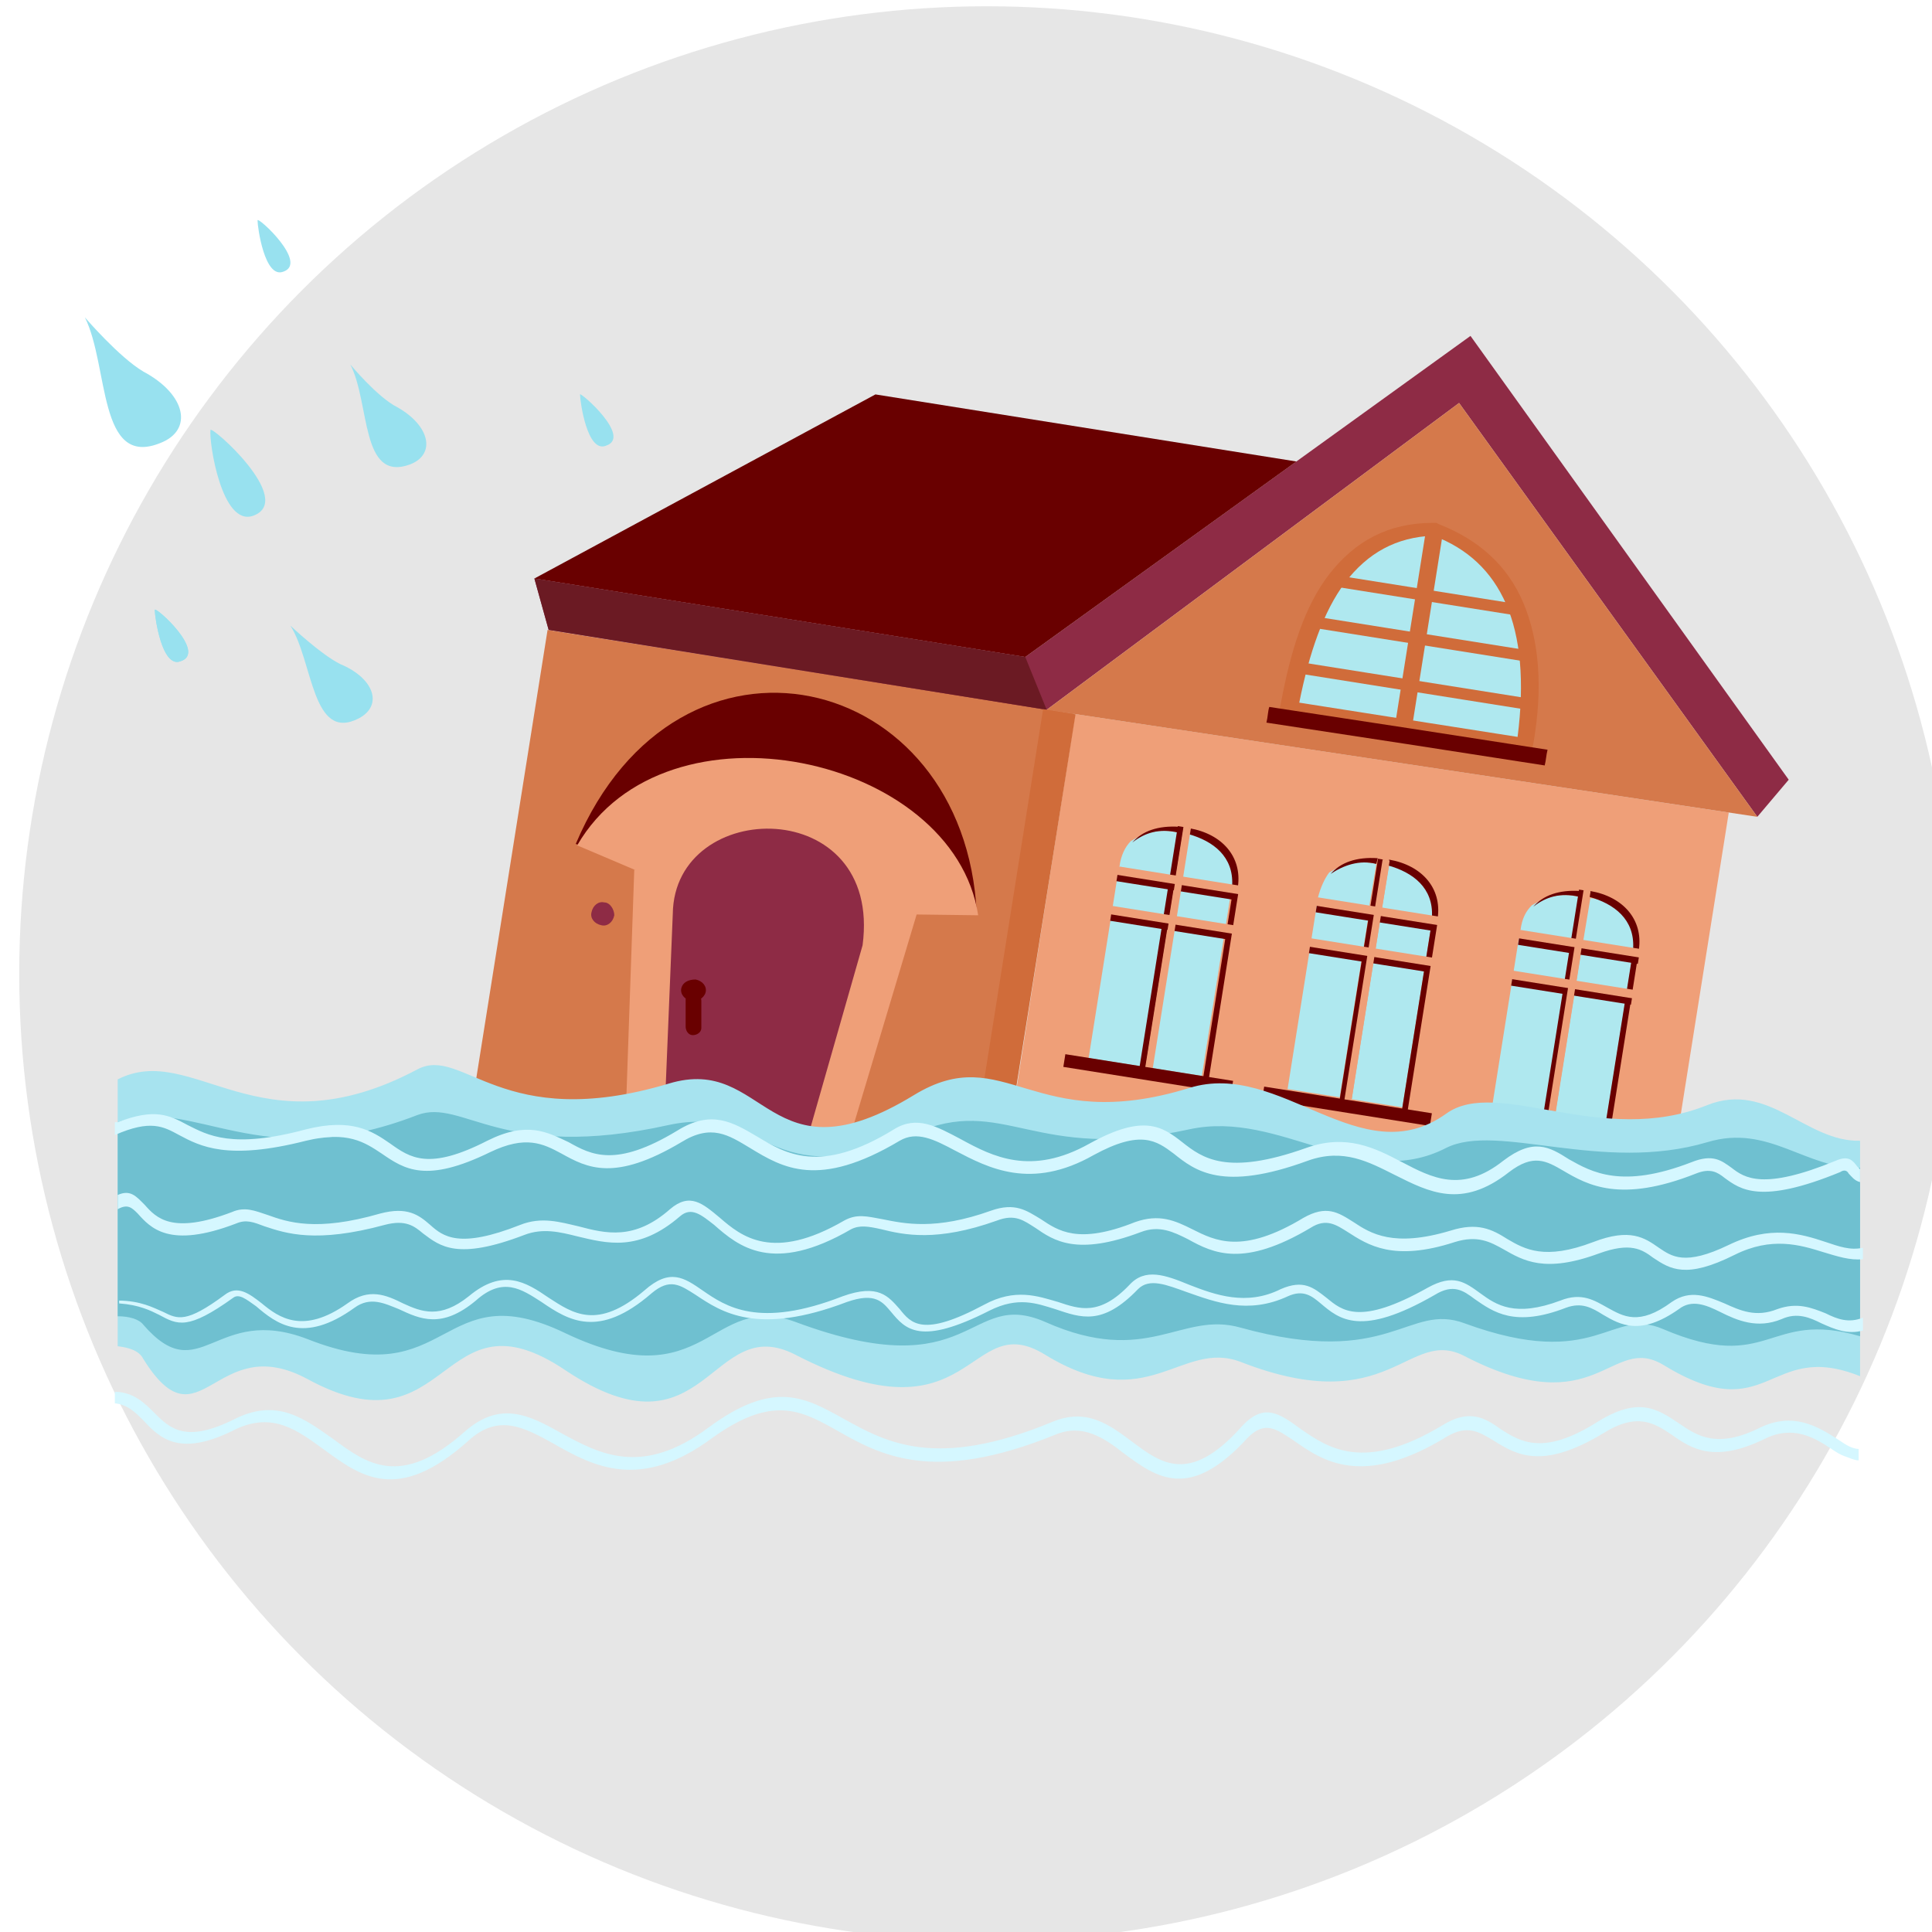 <svg xmlns="http://www.w3.org/2000/svg" viewBox="0 0 35.878 35.878"><g transform="translate(-226.645 -74.11)scale(.265)"><circle cx="924.412" cy="347.9" r="67.8" fill="#e6e6e6"/><g fill-rule="evenodd" clip-rule="evenodd"><path fill="#ef9f78" d="m925.112 364.8 45.7 7 5.6-35.2-45.8-6.9z"/><path fill="#d5794b" d="m888.486 356.195 5.15-32.393 36.936 5.872-5.15 32.393z"/><path fill="#8e2b45" d="m957.512 307.9 20.9 29 2.2-2.6-22.3-31.1-31.2 22.5-34.4-5.5 1 3.6 34.9 5.6z"/><path fill="#690000" d="m927.112 325.7 19-13.7-29.5-4.7-23.9 12.9z"/><path fill="#6b1a23" d="m892.712 320.2 34.4 5.5 1.5 3.7-34.9-5.6z"/><path fill="#d5794b" d="m957.512 307.9 20.9 29-49.8-7.5z"/><path fill="#d06c3a" d="m923.212 361.751 5.15-32.393 2.272.36-5.15 32.394z"/><path fill="#afe8ef" d="M955.812 316.8c5.2 2 7.5 6.8 6.4 15l-16.5-2.6c1.3-7.5 4.2-12.4 10.1-12.4"/><path fill="#d06c3a" d="M955.712 317.2q3.6 1.35 5.1 4.8c1 2.3 1.3 5.4.8 9.3l-15.3-2.4c.7-3.5 1.7-6.4 3.2-8.4 1.6-2.1 3.6-3.2 6.2-3.3m6.3 4.7c-1.1-2.6-3.1-4.4-5.9-5.5l-.2-.1h-.2c-3.2 0-5.5 1.3-7.3 3.6-1.7 2.2-2.7 5.3-3.4 9.1l-.1.4 17.7 2.8.1-.4c.7-4 .4-7.3-.7-9.9"/><path fill="#d06c3a" d="m953.037 330.381 2.166-13.628 1.185.188-2.166 13.629z"/><path fill="#d06c3a" d="m948.876 320.78.125-.79 12.641 2.009-.125.79zm-1.606 2.87.126-.79 15.011 2.386-.125.79zm-1.413 3.138.126-.79 16.888 2.684-.126.79z"/><path fill="#690000" d="M944.012 330.3q9.9 1.5 19.5 3c.1-.4.1-.7.2-1.1q-9.6-1.5-19.5-3c-.1.3-.1.7-.2 1.1"/><path fill="#ef9f78" d="m914.512 360.4 5-16.7-3.6-.7-4.2 16.9zm-15.4-2.5.6-17.3 3.2.4-1 17.4z"/><path fill="#690000" d="M902.812 341.3c.4-9.3 15.1-7.3 13.2 2.1l7.7.3c-.8-17.1-20.9-21.9-28.1-4.9z"/><path fill="#ef9f78" d="M902.712 341.7c0-.6 2.5 2.4 2.8 2 2-3.7 6.6-1.9 7.2 1.8.1.4 3.4-2.3 3.3-1.8l7.8.1c-1.7-11.2-21.9-15.6-28.1-4.9l4 1.7z"/><path fill="#8e2b45" d="m915.712 345.9-4 14-9.9-1.6.6-14.6c.1-8.2 14.7-8.4 13.3 2.2"/><path fill="#690000" d="M904.012 348.3c.5.1.8.5.7.9s-.6.7-1 .6c-.5-.1-.8-.5-.7-.9s.5-.6 1-.6"/><path fill="#690000" d="M903.912 349.2c-.3 0-.6.2-.6.5v1.9c0 .3.2.6.5.6s.6-.2.6-.5v-1.9c0-.3-.2-.6-.5-.6"/><path fill="#8e2b45" d="M897.612 342.9c-.4-.1-.8.2-.9.7-.1.4.2.8.7.9.4.1.8-.2.9-.7 0-.4-.3-.9-.7-.9"/><path fill="#ce5417" d="m925.084 364.679.958-6.025 45.726 7.27-.958 6.024z" opacity=".64"/><path fill="#afe8ef" d="m964.068 358.959 2.136-13.431 3.555.565-2.135 13.431zm-4.406-.711 2.135-13.431 3.654.58-2.135 13.432z"/><path fill="#afe8ef" d="M962.612 343.1c1-.6 2-.9 3.3-.6l-.5 3-3.6-.6c.1-.9.4-1.4.8-1.8m7 1.1c-.7-.9-1.6-1.5-2.9-1.6l-.5 3 3.6.6c.1-.9 0-1.5-.2-2"/><path fill="#690000" d="m967.563 359.755 2.167-13.629.395.063-2.167 13.629zm-4.359-.67L965.92 342l.395.062-2.716 17.086z"/><path fill="#690000" d="m961.161 348.732.078-.494 8.395 1.335-.079.493zm.482-2.862.079-.493 8.394 1.335-.078.493zm5.069-3.77c2.3.4 3.7 2 3.4 4.1l-.4-.1c.1-2-1.3-3.1-3.1-3.6zm-.8.4.1-.4c-1.5-.1-2.6.3-3.3 1.1.9-.7 1.9-1 3.2-.7"/><path fill="#ef9f78" d="m961.049 348.25.094-.592 8.691 1.382-.094.593zm.469-2.862.094-.593 8.69 1.382-.093.592z"/><path fill="#ef9f78" d="m963.52 359.13 2.716-17.086.493.078-2.716 17.086z"/><path fill="#690000" d="m957.804 358.86.141-.89 11.753 1.869-.142.888z"/><path fill="#afe8ef" d="m949.985 356.692 2.135-13.431 3.556.565-2.136 13.432zm-4.49-.717 2.135-13.432 3.655.581-2.136 13.431z"/><path fill="#afe8ef" d="M948.412 340.8c1-.6 2-.9 3.3-.6l-.5 3-3.6-.6c.2-.8.5-1.4.8-1.8m7.1 1.1c-.7-.9-1.6-1.5-2.9-1.6l-.5 3 3.6.6c.1-.8 0-1.5-.2-2"/><path fill="#690000" d="m953.485 357.599 2.166-13.63.395.064-2.166 13.629zm-4.373-.678 2.716-17.085.395.063-2.716 17.085z"/><path fill="#690000" d="m946.989 346.455.079-.493 8.394 1.334-.078.494zm.476-2.864.079-.494 8.394 1.335-.078.493zm5.147-3.691c2.3.4 3.7 2 3.4 4.1l-.4-.1c.1-2-1.3-3.1-3.1-3.6zm-.9.3.1-.4c-1.5-.1-2.6.3-3.3 1.1.9-.6 2-1 3.2-.7"/><path fill="#ef9f78" d="m946.893 345.983.095-.592 8.69 1.381-.094.593zm.45-2.873.095-.593 8.69 1.381-.094.593z"/><path fill="#ef9f78" d="m949.438 356.97 2.716-17.085.494.079-2.716 17.085z"/><path fill="#690000" d="m943.712 356.695.142-.889 11.752 1.869-.141.889z"/><path fill="#afe8ef" d="m935.928 354.498 2.135-13.43 3.556.564-2.135 13.432zm-4.376-.693 2.135-13.432 3.654.581-2.135 13.432z"/><path fill="#afe8ef" d="M934.512 338.6c1-.6 2-.9 3.3-.6l-.5 3-3.6-.6c.1-.8.4-1.4.8-1.8m7 1.1c-.7-.9-1.6-1.5-2.9-1.6l-.5 3 3.6.6c.1-.9 0-1.5-.2-2"/><path fill="#690000" d="m939.556 355.33 2.167-13.63.395.064-2.166 13.628zm-4.469-.692 2.716-17.086.395.063-2.716 17.085z"/><path fill="#690000" d="m933.062 344.187.078-.494 8.395 1.334-.079.494zm.44-2.777.08-.493 8.394 1.334-.079.494zm5.11-3.71c2.3.4 3.7 2 3.4 4.1l-.4-.1c.1-2-1.3-3.1-3.1-3.6zm-.8.3.1-.4c-1.5-.1-2.6.3-3.3 1.1.9-.7 1.9-1 3.2-.7"/><path fill="#ef9f78" d="m932.966 343.714.094-.592 8.691 1.381-.094.593zm.446-2.768.095-.592 8.691 1.381-.094.593z"/><path fill="#ef9f78" d="m935.511 354.702 2.716-17.085.493.078-2.716 17.086z"/><path fill="#690000" d="m929.78 354.424.141-.889 11.753 1.869-.141.888z"/><path fill="#a7e3ef" d="M863.512 355.3c5.3-2.7 9.9 5.2 21-.7 3.2-1.7 5.9 4.5 17.6 1 6.9-2.1 6.9 7.1 17.2.8 6.4-3.9 8.3 2.9 19.3-.5 6.4-2 12 6.1 18 1.8 3.6-2.6 10.9 2.4 18.3-.6 4.3-1.7 6.9 2.6 10.7 2.5v16.5c-6.5-2.6-6.3 3.8-13.8-.8-3.7-2.2-4.6 4.2-13.9-.6-4-2.1-5.2 4.5-15.7.4-4.2-1.6-6.5 3.9-13.7-.5-5.5-3.4-4.9 6.5-17.5 0-6-3.1-6.2 7.7-16.1 1.1-8.9-6-8 6.1-18.1.6-6.5-3.5-7.5 5-11.5-1.4-.3-.6-1-.8-1.8-.9z"/><path fill="#6fc0d0" d="M863.512 358.3c5.3-1.9 9.9 3.8 21-.5 3.2-1.2 5.9 3.3 17.6.7 6.9-1.5 6.9 5.1 17.2.6 6.4-2.8 8.3 2.1 19.3-.3 6.4-1.4 12 4.4 18 1.3 3.6-1.8 10.9 1.8 18.3-.4 4.3-1.3 6.9 1.9 10.7 1.8v11.8c-6.5-1.9-6.3 2.7-13.8-.5-3.7-1.6-4.6 3-13.9-.4-4-1.5-5.2 3.2-15.7.3-4.2-1.2-6.5 2.8-13.7-.4-5.5-2.4-4.9 4.7-17.5 0-6-2.2-6.2 5.5-16.1.8-8.9-4.3-8 4.4-18.1.4-6.5-2.5-7.5 3.6-11.5-1-.3-.4-1-.6-1.8-.6z"/><path fill="#d5f7ff" d="M863.512 358.3c2.6-1 3.6-.5 4.9.2 1.4.7 3.1 1.7 8.3.3 3.2-.8 4.6.1 5.9 1 1.4 1 2.7 1.9 6.8-.2 2.8-1.4 4.2-.6 5.7.1 1.6.9 3.3 1.8 7.6-.8 2.4-1.5 3.9-.6 5.6.4 2 1.2 4.4 2.7 9.6-.5 1.6-1 3-.2 4.7.7 2.2 1.2 4.9 2.6 9 .3 3.8-2.1 5.1-1.2 6.5-.1s3.1 2.4 8.7.4c2.8-1 4.8 0 6.7 1 2.1 1.1 4.2 2.2 7.1-.1 2.1-1.6 3.2-1 4.6-.1 1.6.9 3.7 2.1 8.6.2 1.5-.6 2.1-.1 2.8.4.9.7 2.2 1.6 7.3-.5.9-.4 1.2 0 1.5.4l.2.2v.9c-.4-.1-.6-.4-.8-.6-.1-.2-.3-.3-.6-.1-5.6 2.3-7 1.2-8.1.4-.5-.4-1-.7-2-.3-5.3 2.1-7.6.8-9.3-.2-1.2-.7-2.1-1.2-3.8.1-3.3 2.6-5.6 1.4-8 .2-1.8-.9-3.6-1.9-6.1-1-6 2.2-7.9.7-9.4-.5-1.2-.9-2.3-1.7-5.6.1-4.4 2.5-7.4.9-9.7-.3-1.5-.8-2.7-1.4-3.9-.7-5.7 3.4-8.2 1.9-10.5.5-1.5-.9-2.7-1.7-4.8-.4-4.7 2.8-6.6 1.8-8.4.8-1.3-.7-2.5-1.3-5-.1-4.5 2.2-6 1.2-7.6.1-1.2-.8-2.4-1.6-5.3-.9-5.5 1.4-7.4.4-8.9-.4-1.1-.6-2-1.1-4.5 0v-.9zm0 5.1c.9-.4 1.3.1 1.9.7.8.9 1.9 2.1 6.1.5.9-.4 1.6-.1 2.5.2 1.4.5 3.4 1.2 7.9-.1 1.9-.5 2.7.1 3.5.8.9.8 2 1.7 6.3 0 1.5-.6 2.8-.2 4.1.1 1.9.5 3.9 1 6.4-1.2 1.4-1.2 2.3-.4 3.5.6 1.5 1.3 3.7 3.1 8.7.2.9-.5 1.6-.3 2.7-.1 1.5.3 3.7.8 7.6-.6 1.7-.6 2.5 0 3.5.6 1.2.8 2.6 1.8 6.6.2 1.7-.6 2.8-.1 4 .5 1.6.8 3.5 1.8 7.8-.8 1.6-.9 2.4-.4 3.5.3 1.2.8 2.8 1.8 6.8.6 1.9-.6 2.9-.1 4 .6 1.2.7 2.6 1.5 6 .2 2.6-1 3.6-.3 4.6.4.9.6 1.8 1.3 4.9-.2 2.9-1.4 5-.8 6.8-.2.9.3 1.7.6 2.6.4v.8c-.9.1-1.8-.2-2.8-.5-1.6-.5-3.6-1.1-6.2.2-3.4 1.7-4.5 1-5.7.2-.8-.6-1.6-1.1-3.8-.3-3.8 1.4-5.3.5-6.7-.3-.9-.5-1.8-1-3.4-.5-4.3 1.4-6.1.2-7.5-.7-.8-.5-1.5-1-2.6-.3-4.7 2.8-6.8 1.8-8.6.8-1-.5-2-1-3.3-.5-4.5 1.7-6.1.6-7.4-.3-.8-.5-1.4-1-2.7-.5-4.2 1.5-6.5 1-8.1.6-.9-.2-1.5-.3-2.1 0-5.5 3.2-7.9 1.2-9.6-.3-.9-.7-1.6-1.3-2.4-.6-2.9 2.5-5.1 1.9-7.2 1.4-1.2-.3-2.4-.6-3.7-.1-4.7 1.8-5.9.8-7.1-.1-.6-.5-1.2-1-2.7-.6-4.8 1.3-6.9.6-8.4.1-.8-.3-1.3-.5-2-.2-4.7 1.8-6 .3-6.9-.7-.4-.4-.7-.7-1.4-.3zm0 7.4c1.6 0 2.5.5 3.2.8 1 .5 1.6.8 4.3-1.2.9-.7 1.7-.1 2.6.6 1.2 1 2.9 2.2 6 0 1.5-1.1 2.7-.6 3.9 0 1.3.6 2.6 1.1 4.6-.5 2.4-2 4-1 5.6.1 1.7 1.1 3.4 2.3 6.7-.5 1.8-1.6 2.8-.9 4.1 0 1.6 1.1 3.9 2.7 9.8.4 2.5-.9 3.2 0 4 .9.8 1 1.6 2 5.9-.3 2.2-1.2 3.8-.6 5.2-.2 1.5.5 2.9 1 5-1.2 1.1-1.2 2.5-.7 4.2 0 1.8.7 4 1.5 6.4.3 1.6-.7 2.3-.1 3.2.6 1.1.9 2.3 2 7.1-.7 1.8-1 2.6-.4 3.7.4s2.4 1.7 5.6.5c1.5-.6 2.4 0 3.3.5 1.1.6 2.2 1.3 4.5-.4 1.3-.9 2.5-.4 3.7.1 1.1.5 2.2 1 3.7.4 1.4-.5 2.4-.1 3.4.3.8.4 1.6.7 2.6.3v.9c-1.1.3-2-.1-2.9-.5-.8-.4-1.7-.8-2.8-.3-1.7.7-3.1.1-4.3-.5-1-.5-2-.9-2.9-.2-2.7 1.9-4.1 1.1-5.3.4-.8-.5-1.5-.9-2.6-.5-3.6 1.4-5.1.3-6.4-.6-.8-.6-1.5-1.1-2.8-.3-5.2 3-6.7 1.7-8 .6-.6-.5-1.2-1-2.3-.5-2.8 1.3-5.1.4-7.1-.3-1.4-.5-2.6-1-3.4-.2-2.5 2.6-4 2-5.8 1.4-1.3-.4-2.6-.9-4.6.1-4.9 2.5-5.9 1.3-6.9.1-.6-.7-1.1-1.4-3.1-.7-6.3 2.4-8.8.7-10.6-.5-1.1-.7-1.8-1.2-3.1-.1-3.7 3.2-5.8 1.9-7.7.6-1.4-.9-2.7-1.8-4.6-.1-2.4 2-3.9 1.3-5.4.6-1-.4-2-.9-3.1-.1-3.6 2.6-5.5 1.1-6.9-.1-.7-.5-1.2-.9-1.6-.6-3.2 2.3-3.9 1.9-5.2 1.2-.6-.3-1.4-.7-2.8-.8v-.2zm0 6.4c1.2.1 1.9.8 2.6 1.5 1.1 1.1 2.2 2.1 5.6.4 3-1.5 4.9 0 6.9 1.4 2.3 1.7 4.7 3.5 9.2-.5 2.5-2.2 4.5-1.2 6.8.1 2.6 1.4 5.6 3.1 10.3-.4 4.6-3.4 6.8-2.1 9.5-.6 2.9 1.6 6.4 3.6 14.6.2 2.4-1 4 .2 5.6 1.4 2 1.5 4 3 7.6-1 1.6-1.8 2.7-1 4.2.1 1.9 1.3 4.4 3.1 10-.3 1.8-1.1 2.9-.5 4 .3 1.4.9 3 1.9 6.8-.5 2.9-1.8 4.2-.9 5.7.1 1.3.9 2.7 1.8 5.7.3 2.3-1.1 4-.1 5.4.8.3.2.6.4.8.5s.5.2.7.2v.8c-.3 0-.7-.2-1-.3s-.6-.3-.9-.5c-1.2-.8-2.7-1.7-4.7-.7-3.5 1.7-5.1.7-6.5-.3-1.2-.8-2.4-1.6-4.8-.1-4.3 2.6-6.1 1.5-7.7.5-1-.6-1.8-1.1-3.2-.3-6 3.7-8.8 1.7-10.8.3-1.2-.8-2-1.4-3.2-.2-4.1 4.5-6.4 2.8-8.7 1.1-1.4-1.1-2.9-2.1-4.8-1.3-8.6 3.5-12.3 1.4-15.3-.3-2.5-1.4-4.5-2.5-8.7.5-5.1 3.8-8.4 2-11.2.4-2-1.1-3.8-2.1-5.9-.2-5 4.5-7.6 2.5-10.2.6-1.8-1.3-3.5-2.6-6.1-1.4-3.9 2-5.3.7-6.5-.6-.6-.6-1.1-1.1-2-1.2v-.8z"/><path fill="#98e1ef" d="M861.212 301.9c1.7 3.4.9 10.6 5.3 8.8 2.3-.9 1.8-3.4-1.2-5-1.7-1-4.1-3.8-4.1-3.8m8.8 7.9c-.1.9.8 6.8 3 6 3-1.1-3-6.4-3-6m-3.9 12.6c0 .5.5 4.1 1.8 3.6 1.9-.6-1.8-3.9-1.8-3.6m9.5 1.1c1.6 2.5 1.5 8.2 4.8 6.5 1.7-.9 1.1-2.8-1.3-3.8-1.4-.7-3.5-2.7-3.5-2.7m4.2-18.3c1.4 2.7.7 8.3 4.2 7 1.8-.7 1.4-2.7-.9-4-1.4-.7-3.3-3-3.3-3m16.1 2.1c0 .5.5 4.1 1.8 3.6 1.9-.6-1.8-3.8-1.8-3.6"/><path fill="#98e1ef" d="M866.112 322.4c0 .5.5 4.1 1.8 3.6 1.9-.6-1.8-3.9-1.8-3.6m7.2-27.3c0 .5.5 4.1 1.8 3.6 1.8-.6-1.8-3.9-1.8-3.6"/></g></g></svg>